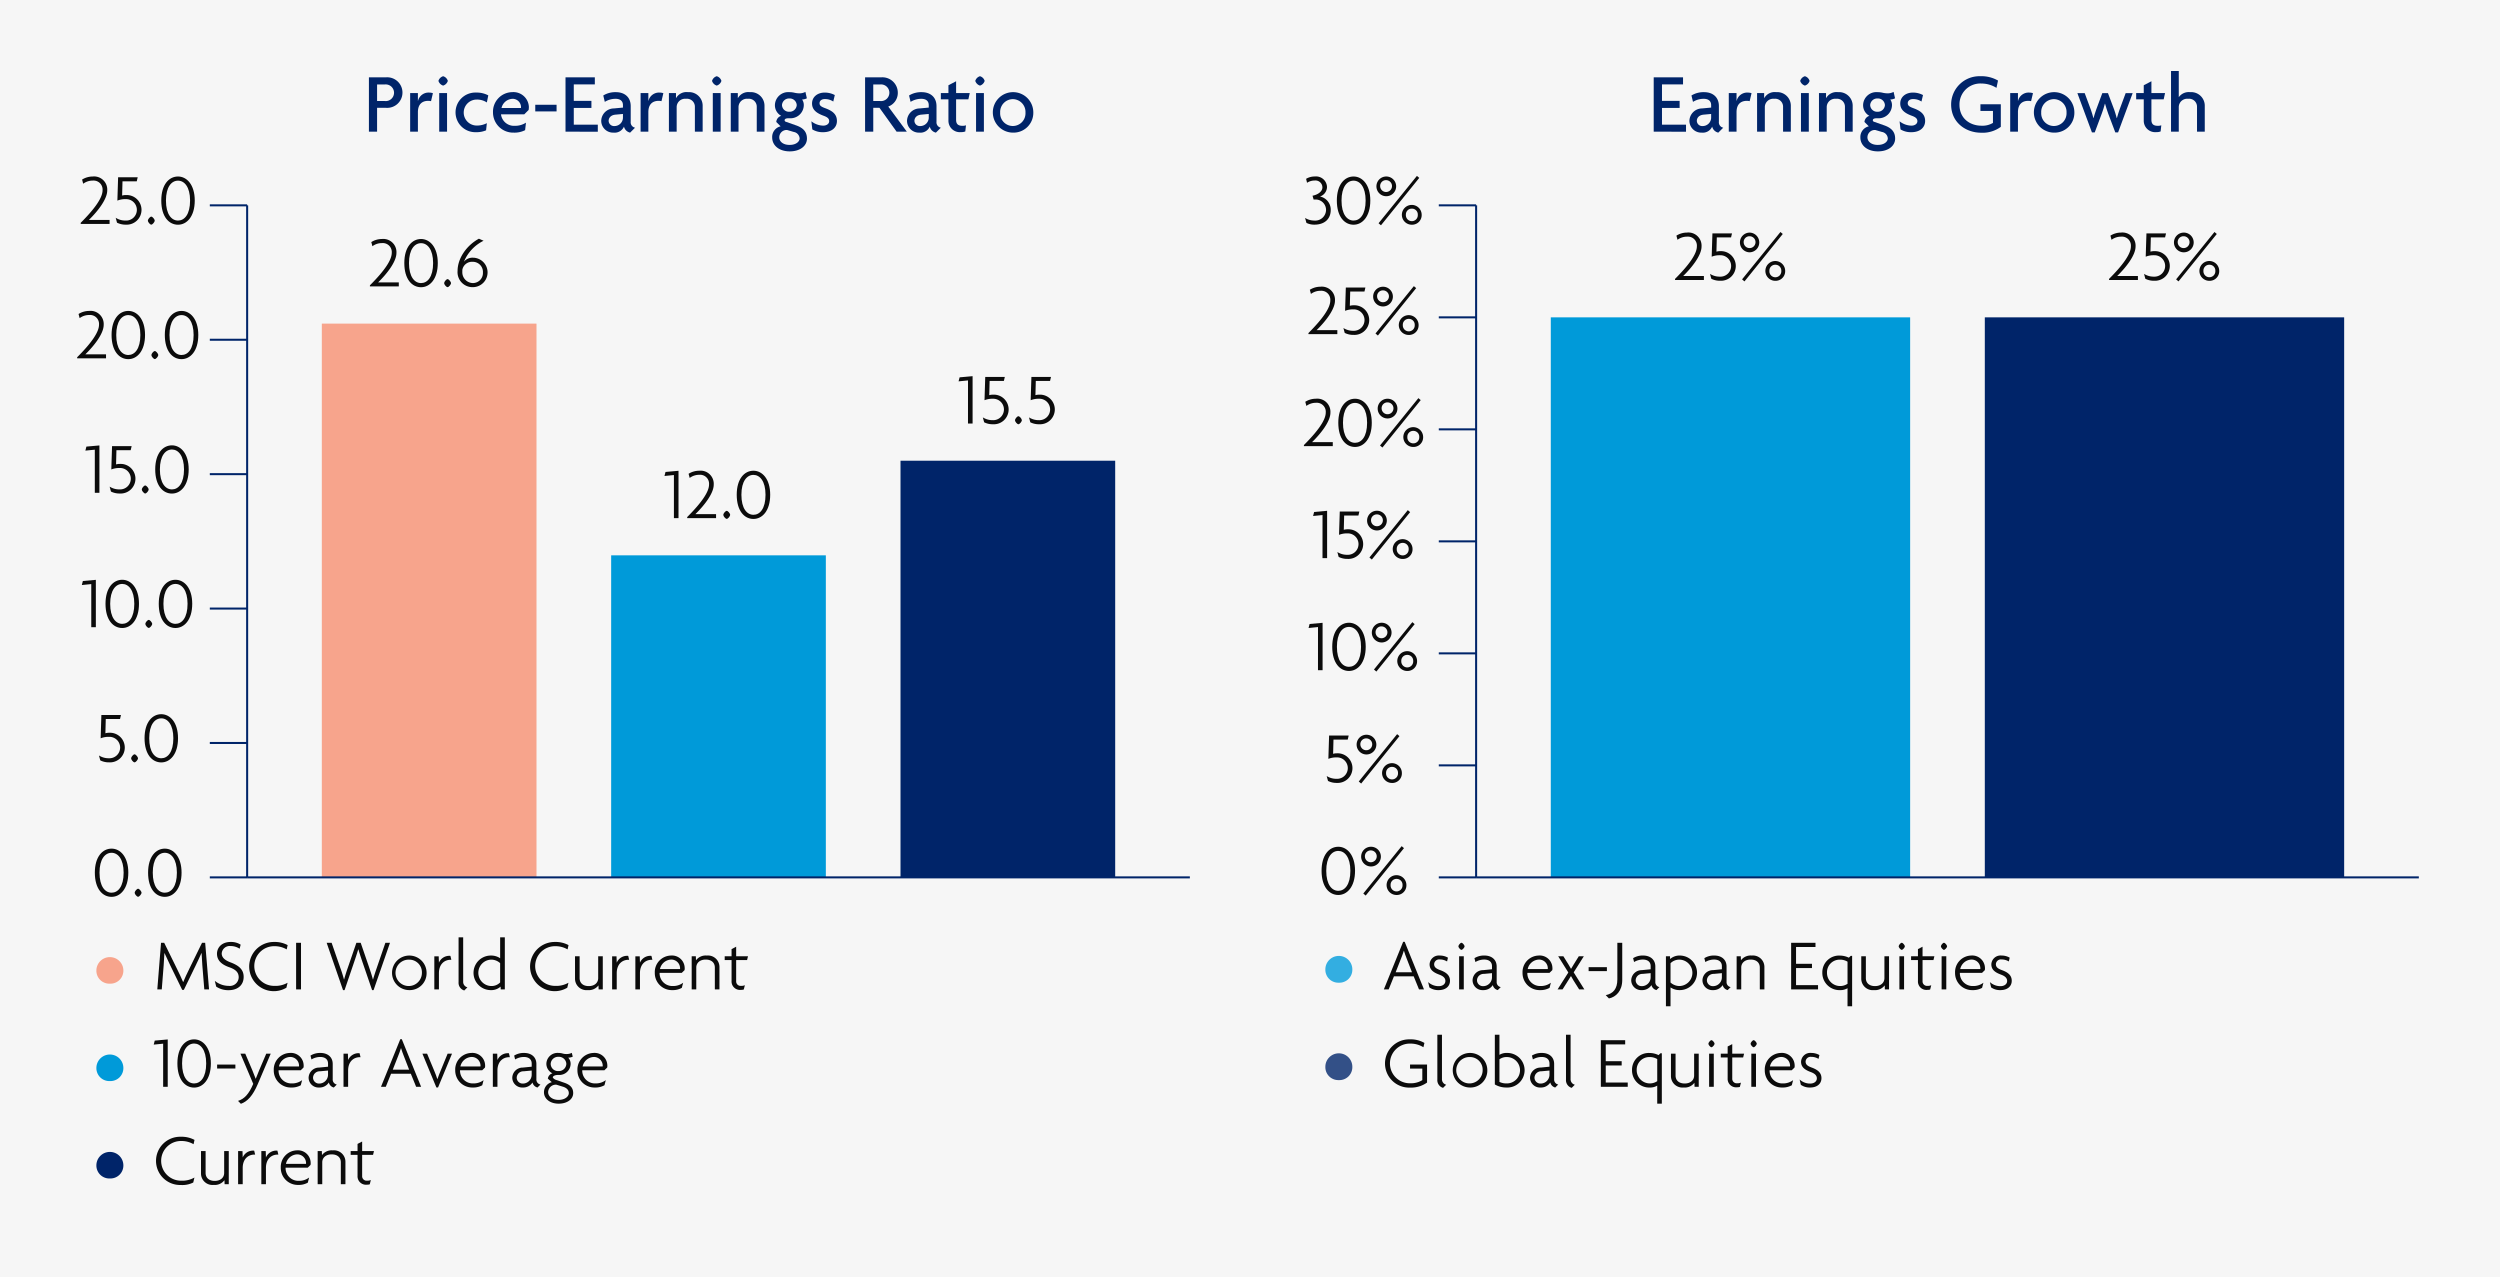 <svg xmlns="http://www.w3.org/2000/svg" viewBox="0 0 616 314.662"><g id="fdf36bc1-3230-4ef7-8bc0-d951f1c6ea11" data-name="Layer 2"><g id="a58c69bf-ff1b-4a0f-9717-e00661866f99" data-name="Design"><rect width="616" height="314.662" fill="#f6f6f6"/><path d="M407.472,32.449V19.054H414.7V20.8h-5.186v4.053h4.346v1.742h-4.346v4.116h5.92v1.742Z" fill="#002469"/><path d="M423.388,32.68a1.99,1.99,0,0,1-1.511-1.491,2.486,2.486,0,0,1-2.541,1.491,2.922,2.922,0,0,1-3.065-2.918,3.147,3.147,0,0,1,3.128-3.045l2.226-.21V25.9c0-.86-.5-1.553-1.848-1.553a4.928,4.928,0,0,0-2.624.756l-.378-1.575a5.631,5.631,0,0,1,3.107-.819c2.121,0,3.653,1.2,3.653,3.443v3.843a1.342,1.342,0,0,0,1.071,1.469Zm-1.763-4.6-1.827.168c-1.218.105-1.7.84-1.7,1.533a1.318,1.318,0,0,0,1.407,1.28,2.093,2.093,0,0,0,2.121-2.141Z" fill="#002469"/><path d="M431.116,24.933a2.957,2.957,0,0,0-.692-.084c-1.239,0-2.541.587-2.541,2.792v4.808h-1.911V22.938h1.911V24.87h.021a2.667,2.667,0,0,1,2.751-2.058,3.154,3.154,0,0,1,.923.147Z" fill="#002469"/><path d="M439.348,32.449v-6.11a1.954,1.954,0,0,0-2.205-1.994,2.064,2.064,0,0,0-2.288,1.994v6.11h-1.911V22.938h1.743v1.239h.021a2.939,2.939,0,0,1,2.939-1.47,3.352,3.352,0,0,1,3.612,3.443v6.3Z" fill="#002469"/><path d="M444.725,21.09a1.765,1.765,0,0,1-1.155-1.154,1.722,1.722,0,0,1,1.155-1.155,1.682,1.682,0,0,1,1.155,1.155A1.722,1.722,0,0,1,444.725,21.09Zm-.966,11.359V22.938h1.932v9.511Z" fill="#002469"/><path d="M454.594,32.449v-6.11a1.954,1.954,0,0,0-2.2-1.994,2.064,2.064,0,0,0-2.289,1.994v6.11h-1.91V22.938h1.742v1.239h.021a2.939,2.939,0,0,1,2.94-1.47A3.352,3.352,0,0,1,456.5,26.15v6.3Z" fill="#002469"/><path d="M462.721,37.3c-2.6,0-4.325-1.448-4.325-3.422a2.69,2.69,0,0,1,2.078-2.751l-1.07-1.07a1.68,1.68,0,0,1,1.217-1.512,2.959,2.959,0,0,1-1.553-2.625,3.271,3.271,0,0,1,3.569-3.212,5.187,5.187,0,0,1,1.26.147,5.706,5.706,0,0,0,1.3.147,3.219,3.219,0,0,0,1.386-.357l.357,1.575a2.631,2.631,0,0,1-1.176.294,2.378,2.378,0,0,1,.42,1.406,3.277,3.277,0,0,1-3.548,3.213c-.756,0-1.176.1-1.176.525a.4.4,0,0,0,.273.336l2.562.9c1.658.588,2.666,1.512,2.666,3.255C466.962,35.956,465.261,37.3,462.721,37.3Zm.987-4.787-1.638-.483a1.817,1.817,0,0,0-1.932,1.827c0,.924.84,1.848,2.541,1.848,1.659,0,2.477-.861,2.477-1.6A1.727,1.727,0,0,0,463.708,32.512Zm-1.071-8.251A1.743,1.743,0,0,0,460.81,25.9a1.716,1.716,0,0,0,1.827,1.638,1.75,1.75,0,0,0,1.806-1.638A1.723,1.723,0,0,0,462.637,24.261Z" fill="#002469"/><path d="M470.932,32.575a4.874,4.874,0,0,1-2.645-.693l-.231-1.994a4.825,4.825,0,0,0,2.918,1.07c.882,0,1.47-.482,1.47-1.091,0-.651-.462-1.008-1.323-1.323-1.847-.672-2.9-1.533-2.9-3.045,0-1.574,1.281-2.687,3.149-2.687a5.281,5.281,0,0,1,2.457.609l-.378,1.6a3.615,3.615,0,0,0-2.1-.609c-.777,0-1.28.42-1.28,1.028,0,.588.419.861,1.343,1.2,1.869.672,2.94,1.533,2.94,3.171C474.355,31.315,473.2,32.575,470.932,32.575Z" fill="#002469"/><path d="M488.109,32.7c-3.611,0-7.349-2.414-7.349-6.95a6.982,6.982,0,0,1,7.223-6.97,8.133,8.133,0,0,1,4.325,1.071l-.378,1.8a7.027,7.027,0,0,0-3.716-1.071,5.137,5.137,0,0,0-5.4,5.228c0,3.465,2.688,5.165,5.417,5.165a4.989,4.989,0,0,0,2.835-.692V27.326h-3.087V25.688H493v5.564A7.5,7.5,0,0,1,488.109,32.7Z" fill="#002469"/><path d="M500.457,24.933a2.966,2.966,0,0,0-.693-.084c-1.238,0-2.54.587-2.54,2.792v4.808h-1.911V22.938h1.911V24.87h.021A2.667,2.667,0,0,1,500,22.812a3.155,3.155,0,0,1,.924.147Z" fill="#002469"/><path d="M506.085,32.68a4.987,4.987,0,1,1,5.039-4.976A4.877,4.877,0,0,1,506.085,32.68Zm0-8.251a3.156,3.156,0,0,0-3.128,3.317,3.123,3.123,0,1,0,6.236,0A3.153,3.153,0,0,0,506.085,24.429Z" fill="#002469"/><path d="M521.9,32.617h-.692L519.462,28c-.273-.714-.525-1.6-.777-2.436h-.042c-.231.84-.5,1.743-.756,2.394l-1.742,4.661h-.693l-3.591-9.679h1.806l1.512,4.073c.231.63.462,1.428.63,2.079h.042c.168-.63.42-1.449.65-2.079l1.512-4.073H519.4l1.533,4.073c.252.651.42,1.365.63,2.079h.042c.209-.714.419-1.47.65-2.079l1.512-4.073h1.722Z" fill="#002469"/><path d="M533.133,24.471h-3.024v5.06c0,1.092.567,1.469,1.575,1.469a2.57,2.57,0,0,0,.861-.126l-.168,1.512a2.625,2.625,0,0,1-1.05.168,2.808,2.808,0,0,1-3.107-2.834V24.471h-1.869V22.938h1.869V21.006l1.889-.986v2.918h3.36Z" fill="#002469"/><path d="M541.344,32.449v-6.11a1.954,1.954,0,0,0-2.205-1.994,2.064,2.064,0,0,0-2.289,1.994v6.11h-1.91V17.5h1.91v6.425h.021a3,3,0,0,1,2.772-1.218,3.352,3.352,0,0,1,3.611,3.443v6.3Z" fill="#002469"/><rect x="382.114" y="78.195" width="88.544" height="137.991" fill="#009ad9"/><rect x="489.057" y="78.195" width="88.544" height="137.991" fill="#002469"/><path d="M412.725,68.725c3.511-3.511,5.383-6.193,5.383-8.012a2.213,2.213,0,0,0-2.43-2.4,3.846,3.846,0,0,0-2.341.775l-.27-1.027a4.968,4.968,0,0,1,2.611-.756,3.246,3.246,0,0,1,3.583,3.439c0,2.179-2.4,5.186-4.52,7.256h5.1V69h-7.112Z" fill="#0b0b0b"/><path d="M423.832,69.176a4.619,4.619,0,0,1-2.161-.486l-.324-1.207a4.45,4.45,0,0,0,2.431.684,2.64,2.64,0,1,0,.035-5.275,5.176,5.176,0,0,0-2.052.36l.18-5.744h4.825l-.234.99h-3.511l-.09,3.511a3.265,3.265,0,0,1,.973-.126,3.651,3.651,0,1,1-.072,7.293Z" fill="#0b0b0b"/><path d="M431.1,62.171a2.431,2.431,0,0,1,0-4.861,2.431,2.431,0,0,1,0,4.861Zm-1.855,6.663L438.7,57.166l.576.486-9.435,11.686ZM431.1,58.21a1.428,1.428,0,0,0-1.459,1.531A1.46,1.46,0,1,0,431.1,58.21Zm6.337,10.984a2.44,2.44,0,1,1,2.431-2.449A2.366,2.366,0,0,1,437.441,69.194Zm0-3.961a1.433,1.433,0,0,0-1.458,1.512,1.471,1.471,0,1,0,2.935,0A1.438,1.438,0,0,0,437.441,65.233Z" fill="#0b0b0b"/><path d="M519.667,68.725c3.511-3.511,5.384-6.193,5.384-8.012a2.214,2.214,0,0,0-2.431-2.4,3.846,3.846,0,0,0-2.34.775l-.27-1.027a4.967,4.967,0,0,1,2.61-.756,3.245,3.245,0,0,1,3.583,3.439c0,2.179-2.394,5.186-4.519,7.256h5.1V69h-7.113Z" fill="#0b0b0b"/><path d="M530.774,69.176a4.617,4.617,0,0,1-2.16-.486l-.324-1.207a4.449,4.449,0,0,0,2.43.684,2.64,2.64,0,1,0,.036-5.275,5.176,5.176,0,0,0-2.052.36l.18-5.744h4.825l-.234.99h-3.511l-.09,3.511a3.257,3.257,0,0,1,.972-.126,3.651,3.651,0,1,1-.072,7.293Z" fill="#0b0b0b"/><path d="M538.046,62.171a2.431,2.431,0,0,1,0-4.861,2.431,2.431,0,1,1,0,4.861Zm-1.855,6.663,9.453-11.668.576.486-9.434,11.686Zm1.855-10.624a1.428,1.428,0,0,0-1.458,1.531,1.46,1.46,0,1,0,1.458-1.531Zm6.338,10.984a2.44,2.44,0,1,1,2.431-2.449A2.367,2.367,0,0,1,544.384,69.194Zm0-3.961a1.433,1.433,0,0,0-1.458,1.512,1.47,1.47,0,1,0,2.934,0A1.437,1.437,0,0,0,544.384,65.233Z" fill="#0b0b0b"/><line x1="363.715" y1="216.186" x2="363.715" y2="50.597" fill="none" stroke="#002469" stroke-miterlimit="10" stroke-width="0.5"/><line x1="363.715" y1="188.587" x2="354.516" y2="188.587" fill="none" stroke="#002469" stroke-miterlimit="10" stroke-width="0.5"/><line x1="363.715" y1="160.989" x2="354.516" y2="160.989" fill="none" stroke="#002469" stroke-miterlimit="10" stroke-width="0.5"/><line x1="363.715" y1="133.391" x2="354.516" y2="133.391" fill="none" stroke="#002469" stroke-miterlimit="10" stroke-width="0.5"/><line x1="363.715" y1="105.793" x2="354.516" y2="105.793" fill="none" stroke="#002469" stroke-miterlimit="10" stroke-width="0.5"/><line x1="363.715" y1="78.195" x2="354.516" y2="78.195" fill="none" stroke="#002469" stroke-miterlimit="10" stroke-width="0.5"/><line x1="363.715" y1="50.597" x2="354.516" y2="50.597" fill="none" stroke="#002469" stroke-miterlimit="10" stroke-width="0.5"/><line x1="60.896" y1="216.186" x2="60.896" y2="50.597" fill="none" stroke="#002469" stroke-miterlimit="10" stroke-width="0.5"/><line x1="60.896" y1="183.068" x2="51.697" y2="183.068" fill="none" stroke="#002469" stroke-miterlimit="10" stroke-width="0.5"/><line x1="60.896" y1="149.95" x2="51.697" y2="149.95" fill="none" stroke="#002469" stroke-miterlimit="10" stroke-width="0.5"/><line x1="60.896" y1="116.832" x2="51.697" y2="116.832" fill="none" stroke="#002469" stroke-miterlimit="10" stroke-width="0.5"/><line x1="60.896" y1="83.714" x2="51.697" y2="83.714" fill="none" stroke="#002469" stroke-miterlimit="10" stroke-width="0.5"/><line x1="60.896" y1="50.597" x2="51.697" y2="50.597" fill="none" stroke="#002469" stroke-miterlimit="10" stroke-width="0.5"/><path d="M329.76,220.524c-2.215,0-4.124-1.945-4.124-5.96,0-3.944,1.909-5.924,4.124-5.924,2.124,0,4.123,1.98,4.123,5.924C333.883,218.543,331.9,220.524,329.76,220.524Zm0-10.858c-1.585,0-2.971,1.513-2.971,4.9,0,3.421,1.386,4.933,2.971,4.933s2.97-1.494,2.97-4.933C332.73,211.179,331.308,209.666,329.76,209.666Z" fill="#0b0b0b"/><path d="M337.769,213.5a2.431,2.431,0,0,1,0-4.861,2.431,2.431,0,1,1,0,4.861Zm-1.855,6.662,9.453-11.667.576.486-9.434,11.686Zm1.855-10.623a1.428,1.428,0,0,0-1.458,1.531,1.46,1.46,0,1,0,1.458-1.531Zm6.338,10.984a2.44,2.44,0,1,1,2.431-2.449A2.367,2.367,0,0,1,344.107,220.524Zm0-3.962a1.434,1.434,0,0,0-1.459,1.513,1.471,1.471,0,1,0,2.935,0A1.438,1.438,0,0,0,344.107,216.562Z" fill="#0b0b0b"/><path d="M329.381,192.908a4.612,4.612,0,0,1-2.161-.487l-.324-1.206a4.455,4.455,0,0,0,2.431.684,2.64,2.64,0,1,0,.036-5.275,5.176,5.176,0,0,0-2.052.36l.179-5.744h4.826l-.234.99h-3.511l-.09,3.511a3.257,3.257,0,0,1,.972-.126,3.651,3.651,0,1,1-.072,7.293Z" fill="#0b0b0b"/><path d="M336.653,185.9a2.431,2.431,0,0,1,0-4.861,2.431,2.431,0,1,1,0,4.861Zm-1.855,6.663,9.453-11.668.576.486-9.434,11.686Zm1.855-10.624a1.428,1.428,0,0,0-1.458,1.531,1.46,1.46,0,1,0,1.458-1.531Zm6.338,10.984a2.44,2.44,0,1,1,2.431-2.449A2.367,2.367,0,0,1,342.991,192.926Zm0-3.962a1.434,1.434,0,0,0-1.459,1.513,1.471,1.471,0,1,0,2.935,0A1.438,1.438,0,0,0,342.991,188.964Z" fill="#0b0b0b"/><path d="M324.755,154.506l-2.323.234.252-.99,3.2-.288v11.667h-1.134Z" fill="#0b0b0b"/><path d="M332.387,165.327c-2.214,0-4.123-1.944-4.123-5.96,0-3.943,1.909-5.923,4.123-5.923,2.125,0,4.124,1.98,4.124,5.923C336.511,163.347,334.53,165.327,332.387,165.327Zm0-10.857c-1.584,0-2.97,1.512-2.97,4.9,0,3.421,1.386,4.934,2.97,4.934s2.971-1.495,2.971-4.934C335.358,155.982,333.936,154.47,332.387,154.47Z" fill="#0b0b0b"/><path d="M340.4,158.305a2.431,2.431,0,0,1,0-4.861,2.431,2.431,0,1,1,0,4.861Zm-1.855,6.662L348,153.3l.576.486-9.435,11.685Zm1.855-10.623a1.429,1.429,0,0,0-1.459,1.53,1.46,1.46,0,1,0,1.459-1.53Zm6.338,10.983a2.44,2.44,0,1,1,2.431-2.448A2.366,2.366,0,0,1,346.735,165.327Zm0-3.961a1.433,1.433,0,0,0-1.459,1.513,1.471,1.471,0,1,0,2.935,0A1.437,1.437,0,0,0,346.735,161.366Z" fill="#0b0b0b"/><path d="M325.871,126.908l-2.323.234.252-.991,3.2-.288v11.668h-1.134Z" fill="#0b0b0b"/><path d="M332.009,137.711a4.625,4.625,0,0,1-2.161-.486l-.324-1.207a4.456,4.456,0,0,0,2.431.685,2.641,2.641,0,1,0,.036-5.276,5.185,5.185,0,0,0-2.053.36l.18-5.744h4.826l-.234.991H331.2l-.09,3.511a3.257,3.257,0,0,1,.972-.126,3.651,3.651,0,1,1-.072,7.292Z" fill="#0b0b0b"/><path d="M339.281,130.707a2.431,2.431,0,0,1,0-4.862,2.431,2.431,0,0,1,0,4.862Zm-1.855,6.662,9.453-11.668.576.486-9.434,11.686Zm1.855-10.623a1.428,1.428,0,0,0-1.458,1.53,1.46,1.46,0,1,0,1.458-1.53Zm6.338,10.983a2.44,2.44,0,1,1,2.431-2.449A2.366,2.366,0,0,1,345.619,137.729Zm0-3.961a1.433,1.433,0,0,0-1.459,1.512,1.471,1.471,0,1,0,2.935,0A1.437,1.437,0,0,0,345.619,133.768Z" fill="#0b0b0b"/><path d="M321.281,109.663c3.511-3.511,5.383-6.194,5.383-8.013a2.214,2.214,0,0,0-2.431-2.4,3.846,3.846,0,0,0-2.34.775L321.623,99a4.958,4.958,0,0,1,2.61-.757,3.246,3.246,0,0,1,3.583,3.439c0,2.179-2.394,5.186-4.519,7.256h5.1v.991h-7.112Z" fill="#0b0b0b"/><path d="M333.882,110.131c-2.215,0-4.124-1.945-4.124-5.96,0-3.943,1.909-5.924,4.124-5.924,2.124,0,4.123,1.981,4.123,5.924C338.005,108.15,336.024,110.131,333.882,110.131Zm0-10.857c-1.585,0-2.971,1.512-2.971,4.9,0,3.421,1.386,4.933,2.971,4.933s2.971-1.494,2.971-4.933C336.853,100.786,335.43,99.274,333.882,99.274Z" fill="#0b0b0b"/><path d="M341.891,103.109a2.431,2.431,0,0,1,0-4.862,2.431,2.431,0,0,1,0,4.862Zm-1.855,6.662L349.489,98.1l.576.486-9.434,11.686Zm1.855-10.623a1.428,1.428,0,0,0-1.458,1.53,1.46,1.46,0,1,0,1.458-1.53Zm6.338,10.983a2.44,2.44,0,1,1,2.431-2.449A2.367,2.367,0,0,1,348.229,110.131Zm0-3.961a1.433,1.433,0,0,0-1.458,1.512,1.47,1.47,0,1,0,2.934,0A1.437,1.437,0,0,0,348.229,106.17Z" fill="#0b0b0b"/><path d="M322.4,82.065c3.511-3.512,5.384-6.194,5.384-8.013a2.214,2.214,0,0,0-2.431-2.4,3.839,3.839,0,0,0-2.34.775l-.27-1.027a4.967,4.967,0,0,1,2.61-.756,3.245,3.245,0,0,1,3.583,3.439c0,2.179-2.394,5.186-4.519,7.256h5.1v.991H322.4Z" fill="#0b0b0b"/><path d="M333.5,82.515a4.6,4.6,0,0,1-2.16-.487l-.324-1.206a4.449,4.449,0,0,0,2.43.684,2.64,2.64,0,1,0,.036-5.275,5.176,5.176,0,0,0-2.052.36l.18-5.744h4.825l-.234.99h-3.511l-.09,3.511a3.263,3.263,0,0,1,.972-.125,3.651,3.651,0,1,1-.072,7.292Z" fill="#0b0b0b"/><path d="M340.775,75.511a2.431,2.431,0,0,1,0-4.862,2.431,2.431,0,1,1,0,4.862Zm-1.855,6.661,9.453-11.667.576.486-9.434,11.686Zm1.855-10.623a1.429,1.429,0,0,0-1.458,1.531,1.46,1.46,0,1,0,1.458-1.531Zm6.338,10.984a2.44,2.44,0,1,1,2.431-2.449A2.367,2.367,0,0,1,347.113,82.533Zm0-3.962a1.434,1.434,0,0,0-1.458,1.513,1.47,1.47,0,1,0,2.934,0A1.438,1.438,0,0,0,347.113,78.571Z" fill="#0b0b0b"/><path d="M323.855,55.353a4.31,4.31,0,0,1-1.945-.432l-.342-1.224a4.32,4.32,0,0,0,2.233.648,2.671,2.671,0,0,0,2.935-2.737A2.568,2.568,0,0,0,324.2,49.16a5.058,5.058,0,0,0-.522.018l-.27-.955c1.422-.27,2.43-1.1,2.43-2.034a1.707,1.707,0,0,0-1.89-1.711,3.457,3.457,0,0,0-1.891.558l-.234-.972a4.063,4.063,0,0,1,2.161-.576,2.7,2.7,0,0,1,2.989,2.593,2.521,2.521,0,0,1-1.729,2.34,3.3,3.3,0,0,1,2.647,3.331C327.888,53.877,326.466,55.353,323.855,55.353Z" fill="#0b0b0b"/><path d="M333.521,55.371c-2.214,0-4.123-1.944-4.123-5.959,0-3.944,1.909-5.924,4.123-5.924,2.125,0,4.124,1.98,4.124,5.924C337.645,53.391,335.664,55.371,333.521,55.371Zm0-10.857c-1.584,0-2.97,1.513-2.97,4.9,0,3.421,1.386,4.933,2.97,4.933s2.971-1.494,2.971-4.933C336.492,46.027,335.07,44.514,333.521,44.514Z" fill="#0b0b0b"/><path d="M341.531,48.349a2.431,2.431,0,0,1,0-4.861,2.431,2.431,0,1,1,0,4.861Zm-1.855,6.662,9.453-11.667.576.486-9.434,11.685Zm1.855-10.623a1.428,1.428,0,0,0-1.458,1.531,1.46,1.46,0,1,0,1.458-1.531Zm6.338,10.983a2.44,2.44,0,1,1,2.431-2.448A2.366,2.366,0,0,1,347.869,55.371Zm0-3.961a1.434,1.434,0,0,0-1.459,1.513,1.471,1.471,0,1,0,2.935,0A1.437,1.437,0,0,0,347.869,51.41Z" fill="#0b0b0b"/><path d="M95.139,26.57H92.913v5.879H90.9V19.054h4.241a3.767,3.767,0,1,1,0,7.516Zm-.357-5.753H92.913v4.074h1.869a2.053,2.053,0,1,0,0-4.074Z" fill="#002469"/><path d="M106.206,24.933a2.966,2.966,0,0,0-.693-.084c-1.239,0-2.541.587-2.541,2.792v4.808h-1.91V22.938h1.91V24.87h.021a2.667,2.667,0,0,1,2.751-2.058,3.143,3.143,0,0,1,.923.147Z" fill="#002469"/><path d="M109.188,21.09a1.765,1.765,0,0,1-1.155-1.154,1.722,1.722,0,0,1,1.155-1.155,1.682,1.682,0,0,1,1.155,1.155A1.722,1.722,0,0,1,109.188,21.09Zm-.966,11.359V22.938h1.932v9.511Z" fill="#002469"/><path d="M119.959,25.248a4.352,4.352,0,0,0-2.519-.714,3.2,3.2,0,1,0,.042,6.4,5.237,5.237,0,0,0,2.477-.587l-.188,1.763a5.966,5.966,0,0,1-2.457.462,4.885,4.885,0,1,1,0-9.763,6.041,6.041,0,0,1,3,.693Z" fill="#002469"/><path d="M130.249,27.1l-1.071,1.071h-5.732A3.213,3.213,0,0,0,126.827,31a4.884,4.884,0,0,0,2.771-.776l-.21,1.847a5.769,5.769,0,0,1-2.813.609,4.972,4.972,0,0,1-5.1-4.976,4.816,4.816,0,0,1,4.724-5,3.814,3.814,0,0,1,4.115,3.611A4.148,4.148,0,0,1,130.249,27.1Zm-3.947-2.75a2.892,2.892,0,0,0-2.73,2.267h4.787a1.022,1.022,0,0,0,.021-.252A2.082,2.082,0,0,0,126.3,24.345Z" fill="#002469"/><path d="M131.889,27.452V25.814h5.249v1.638Z" fill="#002469"/><path d="M139.343,32.449V19.054h7.223V20.8H141.38v4.053h4.346v1.742H141.38v4.116H147.3v1.742Z" fill="#002469"/><path d="M155.26,32.68a1.99,1.99,0,0,1-1.512-1.491,2.485,2.485,0,0,1-2.54,1.491,2.922,2.922,0,0,1-3.066-2.918,3.148,3.148,0,0,1,3.129-3.045l2.225-.21V25.9c0-.86-.5-1.553-1.848-1.553a4.933,4.933,0,0,0-2.624.756l-.378-1.575a5.636,5.636,0,0,1,3.107-.819c2.121,0,3.654,1.2,3.654,3.443v3.843a1.342,1.342,0,0,0,1.071,1.469Zm-1.764-4.6-1.827.168c-1.217.105-1.7.84-1.7,1.533a1.318,1.318,0,0,0,1.406,1.28,2.093,2.093,0,0,0,2.121-2.141Z" fill="#002469"/><path d="M162.988,24.933a2.966,2.966,0,0,0-.693-.084c-1.239,0-2.541.587-2.541,2.792v4.808h-1.91V22.938h1.91V24.87h.021a2.667,2.667,0,0,1,2.751-2.058,3.155,3.155,0,0,1,.924.147Z" fill="#002469"/><path d="M171.219,32.449v-6.11a1.954,1.954,0,0,0-2.2-1.994,2.064,2.064,0,0,0-2.289,1.994v6.11h-1.911V22.938h1.743v1.239h.021a2.939,2.939,0,0,1,2.94-1.47,3.352,3.352,0,0,1,3.611,3.443v6.3Z" fill="#002469"/><path d="M176.6,21.09a1.765,1.765,0,0,1-1.155-1.154,1.722,1.722,0,0,1,1.155-1.155,1.682,1.682,0,0,1,1.155,1.155A1.722,1.722,0,0,1,176.6,21.09Zm-.966,11.359V22.938h1.932v9.511Z" fill="#002469"/><path d="M186.465,32.449v-6.11a1.954,1.954,0,0,0-2.205-1.994,2.064,2.064,0,0,0-2.288,1.994v6.11h-1.911V22.938H181.8v1.239h.021a2.938,2.938,0,0,1,2.939-1.47,3.351,3.351,0,0,1,3.611,3.443v6.3Z" fill="#002469"/><path d="M194.592,37.3c-2.6,0-4.325-1.448-4.325-3.422a2.69,2.69,0,0,1,2.079-2.751l-1.071-1.07a1.681,1.681,0,0,1,1.218-1.512,2.959,2.959,0,0,1-1.554-2.625,3.271,3.271,0,0,1,3.569-3.212,5.187,5.187,0,0,1,1.26.147,5.709,5.709,0,0,0,1.3.147,3.219,3.219,0,0,0,1.386-.357l.356,1.575a2.623,2.623,0,0,1-1.175.294,2.378,2.378,0,0,1,.42,1.406,3.278,3.278,0,0,1-3.549,3.213c-.756,0-1.175.1-1.175.525a.4.4,0,0,0,.272.336l2.562.9c1.659.588,2.666,1.512,2.666,3.255C198.833,35.956,197.133,37.3,194.592,37.3Zm.987-4.787-1.638-.483a1.816,1.816,0,0,0-1.931,1.827c0,.924.84,1.848,2.54,1.848,1.659,0,2.478-.861,2.478-1.6A1.728,1.728,0,0,0,195.579,32.512Zm-1.071-8.251a1.742,1.742,0,0,0-1.826,1.637,1.715,1.715,0,0,0,1.826,1.638,1.75,1.75,0,0,0,1.806-1.638A1.723,1.723,0,0,0,194.508,24.261Z" fill="#002469"/><path d="M202.8,32.575a4.876,4.876,0,0,1-2.646-.693l-.231-1.994a4.825,4.825,0,0,0,2.919,1.07c.882,0,1.469-.482,1.469-1.091,0-.651-.461-1.008-1.322-1.323-1.848-.672-2.9-1.533-2.9-3.045,0-1.574,1.281-2.687,3.15-2.687a5.28,5.28,0,0,1,2.456.609l-.378,1.6a3.614,3.614,0,0,0-2.1-.609c-.777,0-1.281.42-1.281,1.028,0,.588.42.861,1.344,1.2,1.868.672,2.939,1.533,2.939,3.171C206.226,31.315,205.071,32.575,202.8,32.575Z" fill="#002469"/><path d="M220.925,32.449l-4.22-5.879h-1.533v5.879h-2.015V19.054h4.031a3.8,3.8,0,0,1,4.031,3.758,3.573,3.573,0,0,1-2.351,3.443l4.577,6.194Zm-4.094-11.632h-1.659v4.074h1.659a2.053,2.053,0,1,0,0-4.074Z" fill="#002469"/><path d="M230.606,32.68a1.99,1.99,0,0,1-1.512-1.491,2.484,2.484,0,0,1-2.54,1.491,2.921,2.921,0,0,1-3.065-2.918,3.147,3.147,0,0,1,3.128-3.045l2.226-.21V25.9c0-.86-.5-1.553-1.848-1.553a4.934,4.934,0,0,0-2.625.756l-.378-1.575a5.637,5.637,0,0,1,3.108-.819c2.12,0,3.653,1.2,3.653,3.443v3.843a1.342,1.342,0,0,0,1.071,1.469Zm-1.763-4.6-1.827.168c-1.218.105-1.7.84-1.7,1.533a1.318,1.318,0,0,0,1.407,1.28,2.093,2.093,0,0,0,2.121-2.141Z" fill="#002469"/><path d="M238.607,24.471h-3.023v5.06c0,1.092.567,1.469,1.574,1.469a2.57,2.57,0,0,0,.861-.126l-.168,1.512a2.623,2.623,0,0,1-1.049.168,2.809,2.809,0,0,1-3.108-2.834V24.471h-1.869V22.938h1.869V21.006l1.89-.986v2.918h3.359Z" fill="#002469"/><path d="M241.464,21.09a1.765,1.765,0,0,1-1.155-1.154,1.722,1.722,0,0,1,1.155-1.155,1.682,1.682,0,0,1,1.155,1.155A1.722,1.722,0,0,1,241.464,21.09ZM240.5,32.449V22.938h1.932v9.511Z" fill="#002469"/><path d="M249.569,32.68a4.987,4.987,0,1,1,5.039-4.976A4.877,4.877,0,0,1,249.569,32.68Zm0-8.251a3.156,3.156,0,0,0-3.128,3.317,3.123,3.123,0,1,0,6.236,0A3.153,3.153,0,0,0,249.569,24.429Z" fill="#002469"/><rect x="79.295" y="79.74" width="52.897" height="136.445" fill="#f7a48c"/><path d="M91.146,70.306c3.511-3.511,5.383-6.194,5.383-8.012A2.213,2.213,0,0,0,94.1,59.9a3.846,3.846,0,0,0-2.341.774l-.27-1.026A4.968,4.968,0,0,1,94.1,58.89a3.246,3.246,0,0,1,3.583,3.44c0,2.178-2.395,5.185-4.52,7.256h5.1v.99H91.146Z" fill="#0b0b0b"/><path d="M103.747,70.774c-2.215,0-4.123-1.945-4.123-5.96,0-3.943,1.908-5.924,4.123-5.924,2.125,0,4.123,1.981,4.123,5.924C107.87,68.794,105.89,70.774,103.747,70.774Zm0-10.857c-1.585,0-2.971,1.512-2.971,4.9,0,3.421,1.386,4.934,2.971,4.934s2.971-1.5,2.971-4.934C106.718,61.429,105.3,59.917,103.747,59.917Z" fill="#0b0b0b"/><path d="M110.28,70.756c-.306,0-.846-.648-.846-.99s.54-.991.846-.991.846.649.846.991S110.586,70.756,110.28,70.756Z" fill="#0b0b0b"/><path d="M116.491,70.756a3.69,3.69,0,0,1-3.745-4c0-3.1,2.232-6.3,5.257-7.941l1.152.505a10.054,10.054,0,0,0-4.843,5.167,2.721,2.721,0,0,1,2.215-.99,3.628,3.628,0,1,1-.036,7.256Zm-.036-6.248a2.42,2.42,0,0,0-2.521,1.909c-.018.126-.018.414-.018.558a2.661,2.661,0,0,0,2.593,2.773,2.472,2.472,0,0,0,2.484-2.593A2.5,2.5,0,0,0,116.455,64.508Z" fill="#0b0b0b"/><rect x="150.59" y="136.835" width="52.897" height="79.35" fill="#009ad9"/><rect x="221.886" y="113.52" width="52.897" height="102.665" fill="#002469"/><path d="M166.051,117.048l-2.323.235.252-.991,3.205-.288v11.668h-1.134Z" fill="#0b0b0b"/><path d="M169.326,127.4c3.511-3.511,5.383-6.193,5.383-8.012a2.213,2.213,0,0,0-2.43-2.395,3.846,3.846,0,0,0-2.341.775l-.27-1.027a4.968,4.968,0,0,1,2.611-.756,3.246,3.246,0,0,1,3.583,3.439c0,2.179-2.395,5.186-4.519,7.256h5.095v.991h-7.112Z" fill="#0b0b0b"/><path d="M179.064,127.852c-.306,0-.846-.649-.846-.991s.54-.99.846-.99.846.648.846.99S179.37,127.852,179.064,127.852Z" fill="#0b0b0b"/><path d="M185.653,127.87c-2.215,0-4.123-1.945-4.123-5.96,0-3.943,1.908-5.924,4.123-5.924,2.125,0,4.123,1.981,4.123,5.924C189.776,125.889,187.8,127.87,185.653,127.87Zm0-10.858c-1.585,0-2.971,1.513-2.971,4.9,0,3.421,1.386,4.933,2.971,4.933s2.971-1.494,2.971-4.933C188.624,118.525,187.2,117.012,185.653,117.012Z" fill="#0b0b0b"/><path d="M238.516,93.733l-2.323.234.253-.99,3.2-.288v11.667h-1.134Z" fill="#0b0b0b"/><path d="M244.654,104.536a4.617,4.617,0,0,1-2.16-.486l-.325-1.206a4.455,4.455,0,0,0,2.431.684,2.64,2.64,0,1,0,.036-5.275,5.176,5.176,0,0,0-2.052.36l.18-5.744h4.825l-.234.99h-3.511l-.09,3.511a3.257,3.257,0,0,1,.972-.126,3.651,3.651,0,1,1-.072,7.292Z" fill="#0b0b0b"/><path d="M250.936,104.536c-.307,0-.847-.648-.847-.99s.54-.99.847-.99.846.648.846.99S251.242,104.536,250.936,104.536Z" fill="#0b0b0b"/><path d="M256.03,104.536a4.625,4.625,0,0,1-2.161-.486l-.324-1.206a4.455,4.455,0,0,0,2.431.684,2.64,2.64,0,1,0,.036-5.275,5.185,5.185,0,0,0-2.053.36l.18-5.744h4.826l-.234.99H255.22l-.09,3.511a3.257,3.257,0,0,1,.972-.126,3.651,3.651,0,1,1-.072,7.292Z" fill="#0b0b0b"/><path d="M27.492,220.983c-2.214,0-4.123-1.944-4.123-5.96,0-3.943,1.909-5.923,4.123-5.923,2.125,0,4.124,1.98,4.124,5.923C31.616,219,29.635,220.983,27.492,220.983Zm0-10.857c-1.584,0-2.971,1.512-2.971,4.9,0,3.421,1.387,4.934,2.971,4.934s2.971-1.5,2.971-4.934C30.463,211.638,29.041,210.126,27.492,210.126Z" fill="#0b0b0b"/><path d="M34.025,220.965c-.306,0-.846-.648-.846-.99s.54-.99.846-.99.847.648.847.99S34.331,220.965,34.025,220.965Z" fill="#0b0b0b"/><path d="M40.614,220.983c-2.214,0-4.123-1.944-4.123-5.96,0-3.943,1.909-5.923,4.123-5.923,2.125,0,4.123,1.98,4.123,5.923C44.737,219,42.757,220.983,40.614,220.983Zm0-10.857c-1.584,0-2.971,1.512-2.971,4.9,0,3.421,1.387,4.934,2.971,4.934s2.971-1.5,2.971-4.934C43.585,211.638,42.163,210.126,40.614,210.126Z" fill="#0b0b0b"/><path d="M26.871,187.843a4.622,4.622,0,0,1-2.161-.486l-.324-1.207a4.445,4.445,0,0,0,2.431.685,2.641,2.641,0,1,0,.036-5.276,5.185,5.185,0,0,0-2.053.36l.18-5.743h4.826l-.234.99H26.061l-.09,3.511a3.257,3.257,0,0,1,.972-.126,3.651,3.651,0,1,1-.072,7.292Z" fill="#0b0b0b"/><path d="M33.152,187.843c-.306,0-.846-.648-.846-.99s.54-.991.846-.991.847.649.847.991S33.458,187.843,33.152,187.843Z" fill="#0b0b0b"/><path d="M39.741,187.861c-2.214,0-4.123-1.945-4.123-5.96,0-3.943,1.909-5.924,4.123-5.924,2.125,0,4.124,1.981,4.124,5.924C43.865,185.88,41.884,187.861,39.741,187.861Zm0-10.857c-1.584,0-2.971,1.512-2.971,4.9,0,3.421,1.387,4.934,2.971,4.934s2.971-1.5,2.971-4.934C42.712,178.516,41.29,177,39.741,177Z" fill="#0b0b0b"/><path d="M22.488,143.917l-2.323.234.252-.99,3.2-.288v11.668H22.488Z" fill="#0b0b0b"/><path d="M30.12,154.739c-2.214,0-4.123-1.945-4.123-5.96,0-3.943,1.909-5.924,4.123-5.924,2.125,0,4.124,1.981,4.124,5.924C34.244,152.758,32.263,154.739,30.12,154.739Zm0-10.858c-1.584,0-2.971,1.513-2.971,4.9,0,3.421,1.387,4.933,2.971,4.933s2.971-1.494,2.971-4.933C33.091,145.394,31.669,143.881,30.12,143.881Z" fill="#0b0b0b"/><path d="M36.653,154.721c-.306,0-.846-.649-.846-.991s.54-.99.846-.99.847.648.847.99S36.959,154.721,36.653,154.721Z" fill="#0b0b0b"/><path d="M43.242,154.739c-2.215,0-4.123-1.945-4.123-5.96,0-3.943,1.908-5.924,4.123-5.924,2.125,0,4.123,1.981,4.123,5.924C47.365,152.758,45.385,154.739,43.242,154.739Zm0-10.858c-1.584,0-2.971,1.513-2.971,4.9,0,3.421,1.387,4.933,2.971,4.933s2.971-1.494,2.971-4.933C46.213,145.394,44.791,143.881,43.242,143.881Z" fill="#0b0b0b"/><path d="M23.361,110.8l-2.323.234.252-.99,3.205-.288v11.667H23.361Z" fill="#0b0b0b"/><path d="M29.5,121.6a4.622,4.622,0,0,1-2.161-.486l-.324-1.206a4.452,4.452,0,0,0,2.431.684,2.641,2.641,0,1,0,.036-5.276,5.181,5.181,0,0,0-2.053.36l.18-5.743h4.826l-.234.99H28.689l-.09,3.511a3.257,3.257,0,0,1,.972-.126A3.651,3.651,0,1,1,29.5,121.6Z" fill="#0b0b0b"/><path d="M35.78,121.6c-.306,0-.846-.648-.846-.99s.54-.99.846-.99.846.648.846.99S36.086,121.6,35.78,121.6Z" fill="#0b0b0b"/><path d="M42.369,121.616c-2.214,0-4.123-1.944-4.123-5.96,0-3.943,1.909-5.923,4.123-5.923,2.125,0,4.123,1.98,4.123,5.923C46.492,119.636,44.512,121.616,42.369,121.616Zm0-10.857c-1.584,0-2.971,1.512-2.971,4.9,0,3.421,1.387,4.934,2.971,4.934s2.971-1.494,2.971-4.934C45.34,112.271,43.918,110.759,42.369,110.759Z" fill="#0b0b0b"/><path d="M19.013,88.026c3.511-3.511,5.384-6.194,5.384-8.013a2.213,2.213,0,0,0-2.431-2.394,3.85,3.85,0,0,0-2.341.774l-.27-1.026a4.962,4.962,0,0,1,2.611-.757,3.246,3.246,0,0,1,3.583,3.439c0,2.179-2.395,5.186-4.519,7.257h5.095v.99H19.013Z" fill="#0b0b0b"/><path d="M31.614,88.494c-2.214,0-4.123-1.945-4.123-5.96,0-3.943,1.909-5.924,4.123-5.924,2.125,0,4.124,1.981,4.124,5.924C35.738,86.513,33.757,88.494,31.614,88.494Zm0-10.857c-1.584,0-2.971,1.512-2.971,4.9,0,3.421,1.387,4.934,2.971,4.934s2.971-1.5,2.971-4.934C34.585,79.149,33.163,77.637,31.614,77.637Z" fill="#0b0b0b"/><path d="M38.147,88.476c-.306,0-.846-.648-.846-.99s.54-.991.846-.991.846.649.846.991S38.453,88.476,38.147,88.476Z" fill="#0b0b0b"/><path d="M44.736,88.494c-2.215,0-4.123-1.945-4.123-5.96,0-3.943,1.908-5.924,4.123-5.924,2.125,0,4.123,1.981,4.123,5.924C48.859,86.513,46.879,88.494,44.736,88.494Zm0-10.857c-1.584,0-2.971,1.512-2.971,4.9,0,3.421,1.387,4.934,2.971,4.934s2.971-1.5,2.971-4.934C47.707,79.149,46.285,77.637,44.736,77.637Z" fill="#0b0b0b"/><path d="M19.886,54.9c3.511-3.511,5.384-6.194,5.384-8.012A2.214,2.214,0,0,0,22.839,44.5a3.85,3.85,0,0,0-2.341.774l-.27-1.026a4.971,4.971,0,0,1,2.611-.756,3.245,3.245,0,0,1,3.583,3.439c0,2.179-2.395,5.185-4.519,7.256H27v.99H19.886Z" fill="#0b0b0b"/><path d="M30.993,55.353a4.622,4.622,0,0,1-2.161-.486l-.324-1.206a4.452,4.452,0,0,0,2.431.684,2.641,2.641,0,1,0,.036-5.276,5.18,5.18,0,0,0-2.053.361l.18-5.744h4.826l-.234.99H30.183l-.09,3.511a3.257,3.257,0,0,1,.972-.126,3.651,3.651,0,1,1-.072,7.292Z" fill="#0b0b0b"/><path d="M37.274,55.353c-.306,0-.846-.648-.846-.99s.54-.99.846-.99.846.648.846.99S37.58,55.353,37.274,55.353Z" fill="#0b0b0b"/><path d="M43.863,55.371c-2.215,0-4.123-1.944-4.123-5.959,0-3.944,1.908-5.924,4.123-5.924,2.125,0,4.123,1.98,4.123,5.924C47.986,53.391,46.006,55.371,43.863,55.371Zm0-10.857c-1.584,0-2.971,1.513-2.971,4.9,0,3.421,1.387,4.933,2.971,4.933s2.971-1.494,2.971-4.933C46.834,46.027,45.412,44.514,43.863,44.514Z" fill="#0b0b0b"/><line x1="363.715" y1="216.186" x2="354.516" y2="216.186" fill="none" stroke="#002469" stroke-miterlimit="10" stroke-width="0.5"/><line x1="596" y1="216.186" x2="363.715" y2="216.186" fill="none" stroke="#002469" stroke-miterlimit="10" stroke-width="0.5"/><line x1="60.896" y1="216.186" x2="51.697" y2="216.186" fill="none" stroke="#002469" stroke-miterlimit="10" stroke-width="0.5"/><line x1="293.181" y1="216.186" x2="60.896" y2="216.186" fill="none" stroke="#002469" stroke-miterlimit="10" stroke-width="0.5"/><path d="M329.892,242.137a3.191,3.191,0,0,1-3.324-3.274,3.324,3.324,0,0,1,6.648,0A3.19,3.19,0,0,1,329.892,242.137Z" fill="#33aee1"/><path d="M348.332,240.561h-4.861l-1.3,3.223h-1.188l4.753-11.722h.378l4.754,11.722h-1.225Zm-2.394-6.284H345.9c-.2.63-.414,1.243-.63,1.765l-1.386,3.529h4.033l-1.368-3.529C346.333,235.52,346.135,234.907,345.938,234.277Z" fill="#0b0b0b"/><path d="M354.487,243.964a3.757,3.757,0,0,1-2.287-.666l-.306-1.315a3.805,3.805,0,0,0,2.611,1.009c.918,0,1.638-.486,1.638-1.279,0-.774-.594-1.224-1.512-1.566-1.513-.558-2.377-1.242-2.377-2.539a2.269,2.269,0,0,1,2.521-2.161,3.945,3.945,0,0,1,2,.523l-.216.936a3.464,3.464,0,0,0-1.8-.5,1.232,1.232,0,0,0-1.387,1.17c0,.72.5,1.1,1.423,1.44,1.566.559,2.485,1.3,2.485,2.647C357.278,243.028,356.215,243.964,354.487,243.964Z" fill="#0b0b0b"/><path d="M360.1,234.043c-.27,0-.756-.594-.756-.864,0-.288.486-.883.756-.883s.774.595.774.883C360.876,233.449,360.373,234.043,360.1,234.043Zm-.576,1.584h1.152v8.157h-1.152Z" fill="#0b0b0b"/><path d="M367.825,242.722a2.689,2.689,0,0,1-2.376,1.242,2.449,2.449,0,0,1-2.611-2.4,2.581,2.581,0,0,1,2.611-2.52l2.178-.217v-.774c0-1.008-.7-1.62-1.926-1.62a4.22,4.22,0,0,0-2.161.612l-.234-.954a4.434,4.434,0,0,1,2.449-.649c1.746,0,3.025.973,3.025,2.719v3.727a1.242,1.242,0,0,0,1.008,1.333l-.738.738A1.655,1.655,0,0,1,367.825,242.722Zm-2.2-2.755a1.626,1.626,0,0,0-1.693,1.6,1.469,1.469,0,0,0,1.549,1.423,2.184,2.184,0,0,0,2.142-2.107v-1.1Z" fill="#0b0b0b"/><path d="M382.478,239.049l-.684.666h-5.456a3.136,3.136,0,0,0,3.241,3.241,4.047,4.047,0,0,0,2.557-.811l-.324,1.261a4.527,4.527,0,0,1-2.359.558,4.19,4.19,0,0,1-4.3-4.249,4.079,4.079,0,0,1,3.943-4.268,3.131,3.131,0,0,1,3.421,3.043A1.87,1.87,0,0,1,382.478,239.049Zm-3.331-2.611a2.936,2.936,0,0,0-2.719,2.34h4.934a.812.812,0,0,0,.018-.234A2.157,2.157,0,0,0,379.147,236.438Z" fill="#0b0b0b"/><path d="M387.733,241.623c-.234-.36-.432-.72-.63-1.1h-.037c-.2.36-.468.756-.684,1.1l-1.368,2.161H383.79l2.646-4.159-2.5-4h1.278l1.278,2.053q.324.513.594,1.026h.036c.181-.306.379-.648.613-1.026l1.278-2.053h1.242l-2.5,3.962,2.629,4.195H389.1Z" fill="#0b0b0b"/><path d="M391.439,238.31h4.5v.973h-4.5Z" fill="#0b0b0b"/><path d="M396.443,246.017l-.792-.811c1.854-.378,2.863-1.566,2.863-3.871V232.3h1.206v9.165C399.72,244.2,398.135,245.675,396.443,246.017Z" fill="#0b0b0b"/><path d="M406.921,242.722a2.691,2.691,0,0,1-2.377,1.242,2.45,2.45,0,0,1-2.611-2.4,2.581,2.581,0,0,1,2.611-2.52l2.179-.217v-.774c0-1.008-.7-1.62-1.927-1.62a4.223,4.223,0,0,0-2.161.612l-.234-.954a4.439,4.439,0,0,1,2.449-.649c1.747,0,3.025.973,3.025,2.719v3.727a1.242,1.242,0,0,0,1.008,1.333l-.738.738A1.656,1.656,0,0,1,406.921,242.722Zm-2.2-2.755a1.626,1.626,0,0,0-1.692,1.6,1.468,1.468,0,0,0,1.548,1.423,2.185,2.185,0,0,0,2.143-2.107v-1.1Z" fill="#0b0b0b"/><path d="M413.868,243.964a3.974,3.974,0,0,1-2.25-.666v4.645h-1.135V235.627h1.009l.018.685a3.5,3.5,0,0,1,2.538-.865,4.26,4.26,0,0,1-.18,8.517Zm0-7.508a3.02,3.02,0,0,0-2.25.882v4.753a3.277,3.277,0,0,0,2.25.865,3.252,3.252,0,0,0,0-6.5Z" fill="#0b0b0b"/><path d="M424.471,242.722a2.691,2.691,0,0,1-2.377,1.242,2.449,2.449,0,0,1-2.611-2.4,2.581,2.581,0,0,1,2.611-2.52l2.178-.217v-.774c0-1.008-.7-1.62-1.926-1.62a4.22,4.22,0,0,0-2.161.612l-.234-.954a4.439,4.439,0,0,1,2.449-.649c1.746,0,3.025.973,3.025,2.719v3.727a1.242,1.242,0,0,0,1.008,1.333l-.738.738A1.656,1.656,0,0,1,424.471,242.722Zm-2.2-2.755a1.626,1.626,0,0,0-1.692,1.6,1.468,1.468,0,0,0,1.548,1.423,2.184,2.184,0,0,0,2.142-2.107v-1.1Z" fill="#0b0b0b"/><path d="M433.615,238.4c0-1.152-.792-1.962-2.251-1.962-1.422,0-2.322.81-2.322,1.962v5.384h-1.135v-8.157h1.027l.035.991a2.986,2.986,0,0,1,2.665-1.171,2.827,2.827,0,0,1,3.115,2.845v5.492h-1.134Z" fill="#0b0b0b"/><path d="M441.335,232.3h6v1.045h-4.79v4.141h3.925v1.044h-3.925v4.214h5.42v1.044h-6.626Z" fill="#0b0b0b"/><path d="M455.232,243.5a3.46,3.46,0,0,1-1.836.468,4.23,4.23,0,0,1-4.375-4.3,4.118,4.118,0,0,1,4.3-4.214,5.17,5.17,0,0,1,2.233.523l.468-.45h.342v12.423h-1.135Zm-1.908-7.04a3.1,3.1,0,0,0-3.151,3.205,3.24,3.24,0,0,0,5.059,2.736V236.96A3.585,3.585,0,0,0,453.324,236.456Z" fill="#0b0b0b"/><path d="M464.394,242.794a2.983,2.983,0,0,1-2.665,1.17,2.826,2.826,0,0,1-3.114-2.845v-5.492h1.134v5.384c0,1.152.792,1.963,2.251,1.963,1.422,0,2.322-.811,2.322-1.963v-5.384h1.135v8.157H464.43Z" fill="#0b0b0b"/><path d="M468.587,234.043c-.271,0-.757-.594-.757-.864,0-.288.486-.883.757-.883s.774.595.774.883C469.361,233.449,468.857,234.043,468.587,234.043Zm-.577,1.584h1.153v8.157H468.01Z" fill="#0b0b0b"/><path d="M473.717,236.564v5.185a1.105,1.105,0,0,0,1.206,1.171,2.242,2.242,0,0,0,.936-.162l-.27,1.062a2.7,2.7,0,0,1-.756.09,2.074,2.074,0,0,1-2.25-2.2v-5.149H470.89v-.937h1.693v-1.764l1.134-.594v2.358h2.917l-.234.937Z" fill="#0b0b0b"/><path d="M478.99,234.043c-.27,0-.756-.594-.756-.864,0-.288.486-.883.756-.883s.775.595.775.883C479.765,233.449,479.26,234.043,478.99,234.043Zm-.576,1.584h1.152v8.157h-1.152Z" fill="#0b0b0b"/><path d="M489.054,239.049l-.684.666h-5.456a3.136,3.136,0,0,0,3.241,3.241,4.046,4.046,0,0,0,2.557-.811l-.324,1.261a4.525,4.525,0,0,1-2.359.558,4.19,4.19,0,0,1-4.3-4.249,4.079,4.079,0,0,1,3.943-4.268,3.131,3.131,0,0,1,3.421,3.043A1.87,1.87,0,0,1,489.054,239.049Zm-3.331-2.611a2.937,2.937,0,0,0-2.719,2.34h4.934a.812.812,0,0,0,.018-.234A2.157,2.157,0,0,0,485.723,236.438Z" fill="#0b0b0b"/><path d="M492.9,243.964a3.754,3.754,0,0,1-2.286-.666l-.306-1.315a3.8,3.8,0,0,0,2.61,1.009c.919,0,1.639-.486,1.639-1.279,0-.774-.594-1.224-1.513-1.566-1.512-.558-2.376-1.242-2.376-2.539a2.269,2.269,0,0,1,2.52-2.161,3.946,3.946,0,0,1,2,.523l-.216.936a3.466,3.466,0,0,0-1.8-.5,1.231,1.231,0,0,0-1.386,1.17c0,.72.5,1.1,1.422,1.44,1.567.559,2.485,1.3,2.485,2.647C495.7,243.028,494.633,243.964,492.9,243.964Z" fill="#0b0b0b"/><path d="M329.892,266.137a3.191,3.191,0,0,1-3.324-3.274,3.324,3.324,0,0,1,6.648,0A3.19,3.19,0,0,1,329.892,266.137Z" fill="#335087"/><path d="M347.432,267.982a5.945,5.945,0,1,1-.072-11.884,6.715,6.715,0,0,1,3.619.883l-.252,1.062a5.965,5.965,0,0,0-3.241-.9,4.89,4.89,0,1,0,.018,9.777,5.33,5.33,0,0,0,2.953-.774V263.3h-3.025v-.99h4.195v4.43A6.761,6.761,0,0,1,347.432,267.982Z" fill="#0b0b0b"/><path d="M354.162,266V254.964H355.3v10.911a1.373,1.373,0,0,0,1.045,1.4l-.775.774A1.967,1.967,0,0,1,354.162,266Z" fill="#0b0b0b"/><path d="M362.191,267.964a4.259,4.259,0,1,1,4.285-4.249A4.159,4.159,0,0,1,362.191,267.964Zm0-7.508a3.252,3.252,0,1,0,3.133,3.259A3.114,3.114,0,0,0,362.191,260.456Z" fill="#0b0b0b"/><path d="M371.173,267.964a5.48,5.48,0,0,1-2.845-.756V254.964h1.134v4.952a3.3,3.3,0,0,1,1.855-.469,4.262,4.262,0,1,1-.144,8.517Zm.144-7.508a2.955,2.955,0,0,0-1.855.558v5.564a3.773,3.773,0,0,0,1.711.378,3.251,3.251,0,1,0,.144-6.5Z" fill="#0b0b0b"/><path d="M381.991,266.722a2.69,2.69,0,0,1-2.377,1.242A2.45,2.45,0,0,1,377,265.569a2.582,2.582,0,0,1,2.611-2.521l2.179-.215v-.775c0-1.008-.7-1.62-1.927-1.62a4.216,4.216,0,0,0-2.16.612l-.235-.954a4.439,4.439,0,0,1,2.449-.649c1.747,0,3.025.973,3.025,2.719v3.727a1.242,1.242,0,0,0,1.008,1.333l-.738.738A1.656,1.656,0,0,1,381.991,266.722Zm-2.2-2.755a1.626,1.626,0,0,0-1.692,1.6,1.468,1.468,0,0,0,1.548,1.423,2.185,2.185,0,0,0,2.143-2.107v-1.1Z" fill="#0b0b0b"/><path d="M385.86,266V254.964h1.134v10.911a1.374,1.374,0,0,0,1.044,1.4l-.774.774A1.967,1.967,0,0,1,385.86,266Z" fill="#0b0b0b"/><path d="M394.445,256.3h6v1.045h-4.79v4.141h3.926v1.044h-3.926v4.214h5.42v1.044h-6.626Z" fill="#0b0b0b"/><path d="M408.343,267.5a3.461,3.461,0,0,1-1.837.468,4.23,4.23,0,0,1-4.375-4.3,4.119,4.119,0,0,1,4.3-4.214,5.167,5.167,0,0,1,2.233.523l.468-.45h.342v12.423h-1.134Zm-1.909-7.04a3.1,3.1,0,0,0-3.151,3.2,3.242,3.242,0,0,0,5.06,2.737V260.96A3.589,3.589,0,0,0,406.434,260.456Z" fill="#0b0b0b"/><path d="M417.505,266.794a2.984,2.984,0,0,1-2.665,1.17,2.827,2.827,0,0,1-3.115-2.845v-5.492h1.134v5.384c0,1.152.792,1.963,2.251,1.963,1.422,0,2.323-.811,2.323-1.963v-5.384h1.134v8.157h-1.026Z" fill="#0b0b0b"/><path d="M421.7,258.043c-.27,0-.756-.594-.756-.864,0-.288.486-.883.756-.883s.774.6.774.883C422.471,257.449,421.967,258.043,421.7,258.043Zm-.576,1.584h1.152v8.157h-1.152Z" fill="#0b0b0b"/><path d="M426.827,260.564v5.185a1.1,1.1,0,0,0,1.206,1.171,2.226,2.226,0,0,0,.937-.163l-.27,1.063a2.7,2.7,0,0,1-.757.09,2.074,2.074,0,0,1-2.25-2.2v-5.149H424v-.937h1.693v-1.764l1.134-.594v2.358h2.917l-.234.937Z" fill="#0b0b0b"/><path d="M432.1,258.043c-.27,0-.757-.594-.757-.864,0-.288.487-.883.757-.883s.774.6.774.883C432.875,257.449,432.371,258.043,432.1,258.043Zm-.577,1.584h1.153v8.157h-1.153Z" fill="#0b0b0b"/><path d="M442.165,263.048l-.685.667h-5.455a3.136,3.136,0,0,0,3.241,3.241,4.05,4.05,0,0,0,2.556-.81l-.324,1.26a4.523,4.523,0,0,1-2.358.558,4.191,4.191,0,0,1-4.3-4.249,4.079,4.079,0,0,1,3.943-4.268,3.131,3.131,0,0,1,3.421,3.043A1.861,1.861,0,0,1,442.165,263.048Zm-3.332-2.61a2.935,2.935,0,0,0-2.718,2.34h4.933a.808.808,0,0,0,.018-.233A2.157,2.157,0,0,0,438.833,260.438Z" fill="#0b0b0b"/><path d="M446.015,267.964a3.755,3.755,0,0,1-2.287-.666l-.306-1.315a3.8,3.8,0,0,0,2.611,1.009c.918,0,1.638-.487,1.638-1.279,0-.774-.594-1.224-1.512-1.566-1.513-.559-2.377-1.243-2.377-2.539a2.269,2.269,0,0,1,2.521-2.161,3.945,3.945,0,0,1,2,.523l-.216.936a3.464,3.464,0,0,0-1.8-.5,1.232,1.232,0,0,0-1.387,1.17c0,.72.5,1.1,1.423,1.44,1.566.559,2.485,1.3,2.485,2.647C448.806,267.028,447.743,267.964,446.015,267.964Z" fill="#0b0b0b"/><path d="M27.073,242.375a3.191,3.191,0,0,1-3.324-3.274,3.325,3.325,0,0,1,6.649,0A3.191,3.191,0,0,1,27.073,242.375Z" fill="#f7a48c"/><path d="M49.853,237.824c-.072-1.008-.126-2-.18-2.989h-.036c-.414.955-.972,2.125-1.423,3.061L45.3,243.91h-.4L41.967,237.9c-.433-.918-.973-2.034-1.423-3.043h-.036c-.054.991-.108,2.053-.18,2.971l-.468,5.96h-1.1L39.68,232.3h.774l3.169,6.447c.5,1.026,1.044,2.142,1.494,3.222h.037c.432-1.062.918-2.088,1.476-3.222l3.151-6.447h.774l.954,11.488h-1.17Z" fill="#0b0b0b"/><path d="M56.312,243.982a5.319,5.319,0,0,1-3.043-.882l-.342-1.423a5.434,5.434,0,0,0,3.439,1.243,2.176,2.176,0,0,0,2.449-2.107c0-1.206-.72-1.926-2.323-2.485-2.07-.72-3.025-1.818-3.025-3.331,0-1.422,1.081-2.9,3.4-2.9a4.4,4.4,0,0,1,2.431.667l-.252,1.008a3.989,3.989,0,0,0-2.215-.666,1.971,1.971,0,0,0-2.2,1.818c0,.919.648,1.621,2.106,2.179,2.071.774,3.3,1.746,3.3,3.6C60.039,242.7,58.617,243.982,56.312,243.982Z" fill="#0b0b0b"/><path d="M67.617,233.143a4.889,4.889,0,1,0,0,9.777,6,6,0,0,0,3.241-.774l-.288,1.224A6.063,6.063,0,1,1,67.491,232.1a6.707,6.707,0,0,1,3.385.775l-.234,1.062A5.87,5.87,0,0,0,67.617,233.143Z" fill="#0b0b0b"/><path d="M72.961,232.3h1.207v11.488H72.961Z" fill="#0b0b0b"/><path d="M91.684,243.964l-2.3-6.7c-.36-1.062-.7-2.071-1.081-3.349h-.036c-.378,1.278-.72,2.287-1.08,3.349l-2.287,6.7h-.378L80.485,232.3h1.224l2.089,6.032a31.173,31.173,0,0,1,.954,3.007h.036c.288-1.026.612-2.052.955-3.007l2.07-6.032h1.062l2.071,6.032c.342.991.666,1.981.936,3.007h.036c.289-.99.631-2.016.973-3.007l2.07-6.032H96.1l-4.052,11.668Z" fill="#0b0b0b"/><path d="M100.826,243.964a4.258,4.258,0,1,1,4.286-4.249A4.159,4.159,0,0,1,100.826,243.964Zm0-7.508a3.252,3.252,0,1,0,3.133,3.259A3.115,3.115,0,0,0,100.826,236.456Z" fill="#0b0b0b"/><path d="M111.032,236.492c-1.53,0-2.881,1.08-2.881,3.3v4h-1.134v-8.156h1.08l.054,1.566a2.77,2.77,0,0,1,2.827-1.674l.234.972Z" fill="#0b0b0b"/><path d="M112.993,242V230.964h1.134v10.911a1.374,1.374,0,0,0,1.045,1.405l-.775.774A1.967,1.967,0,0,1,112.993,242Z" fill="#0b0b0b"/><path d="M123.344,243.1a3.452,3.452,0,0,1-2.52.864,4.259,4.259,0,0,1,.18-8.516,3.917,3.917,0,0,1,2.233.666v-5.15h1.152v12.82h-1.008ZM121,236.456a3.252,3.252,0,0,0,0,6.5,2.954,2.954,0,0,0,2.233-.882V237.32A3.238,3.238,0,0,0,121,236.456Z" fill="#0b0b0b"/><path d="M136.826,233.143a4.889,4.889,0,1,0,0,9.777,6,6,0,0,0,3.241-.774l-.288,1.224A6.063,6.063,0,1,1,136.7,232.1a6.707,6.707,0,0,1,3.385.775l-.234,1.062A5.87,5.87,0,0,0,136.826,233.143Z" fill="#0b0b0b"/><path d="M147.464,242.794a2.983,2.983,0,0,1-2.665,1.17,2.827,2.827,0,0,1-3.115-2.845v-5.491h1.135v5.383c0,1.152.792,1.963,2.25,1.963,1.423,0,2.323-.811,2.323-1.963v-5.383h1.134v8.156H147.5Z" fill="#0b0b0b"/><path d="M154.843,236.492c-1.53,0-2.881,1.08-2.881,3.3v4h-1.134v-8.156h1.08l.054,1.566a2.77,2.77,0,0,1,2.827-1.674l.234.972Z" fill="#0b0b0b"/><path d="M160.567,236.492c-1.53,0-2.881,1.08-2.881,3.3v4h-1.134v-8.156h1.08l.054,1.566a2.77,2.77,0,0,1,2.827-1.674l.234.972Z" fill="#0b0b0b"/><path d="M168.668,239.049l-.684.666h-5.456a3.136,3.136,0,0,0,3.241,3.241,4.051,4.051,0,0,0,2.557-.81l-.324,1.26a4.527,4.527,0,0,1-2.359.558,4.19,4.19,0,0,1-4.3-4.249,4.078,4.078,0,0,1,3.943-4.267,3.13,3.13,0,0,1,3.421,3.042A1.866,1.866,0,0,1,168.668,239.049Zm-3.331-2.611a2.937,2.937,0,0,0-2.719,2.34h4.934a.808.808,0,0,0,.018-.233A2.157,2.157,0,0,0,165.337,236.438Z" fill="#0b0b0b"/><path d="M176.137,238.4c0-1.152-.792-1.962-2.25-1.962-1.423,0-2.323.81-2.323,1.962v5.384H170.43v-8.156h1.026l.036.99a2.983,2.983,0,0,1,2.665-1.17,2.827,2.827,0,0,1,3.115,2.844v5.492h-1.135Z" fill="#0b0b0b"/><path d="M181.392,236.564v5.185a1.1,1.1,0,0,0,1.206,1.171,2.244,2.244,0,0,0,.937-.162l-.27,1.062a2.707,2.707,0,0,1-.757.09,2.074,2.074,0,0,1-2.25-2.2v-5.149h-1.693v-.936h1.693v-1.765l1.134-.594v2.359h2.917l-.234.936Z" fill="#0b0b0b"/><path d="M27.073,266.375a3.191,3.191,0,0,1-3.324-3.274,3.325,3.325,0,0,1,6.649,0A3.191,3.191,0,0,1,27.073,266.375Z" fill="#009ad9"/><path d="M40.2,257.161l-2.323.234.252-.99,3.2-.288v11.667H40.2Z" fill="#0b0b0b"/><path d="M47.835,267.982c-2.215,0-4.124-1.945-4.124-5.96,0-3.943,1.909-5.924,4.124-5.924,2.124,0,4.123,1.981,4.123,5.924C51.958,266,49.977,267.982,47.835,267.982Zm0-10.857c-1.585,0-2.971,1.512-2.971,4.9,0,3.421,1.386,4.934,2.971,4.934s2.97-1.5,2.97-4.934C50.805,258.637,49.383,257.125,47.835,257.125Z" fill="#0b0b0b"/><path d="M53.5,262.31h4.5v.973H53.5Z" fill="#0b0b0b"/><path d="M59.353,271.979l-.7-.72c1.566-.486,2.683-1.692,3.745-4.195l-3.151-7.436h1.188l1.747,4.105q.405.972.81,2.052h.036c.27-.7.522-1.35.81-2.016l1.765-4.141h1.1l-3.169,7.454C62.288,270,60.974,271.4,59.353,271.979Z" fill="#0b0b0b"/><path d="M74.781,263.049l-.684.666H68.641a3.137,3.137,0,0,0,3.241,3.241,4.051,4.051,0,0,0,2.557-.81l-.324,1.26a4.525,4.525,0,0,1-2.359.558,4.19,4.19,0,0,1-4.3-4.249,4.078,4.078,0,0,1,3.943-4.267,3.13,3.13,0,0,1,3.421,3.042A1.866,1.866,0,0,1,74.781,263.049Zm-3.331-2.611a2.938,2.938,0,0,0-2.719,2.34h4.934a.808.808,0,0,0,.018-.233A2.157,2.157,0,0,0,71.45,260.438Z" fill="#0b0b0b"/><path d="M81.026,266.722a2.689,2.689,0,0,1-2.376,1.242,2.449,2.449,0,0,1-2.611-2.395,2.581,2.581,0,0,1,2.611-2.52l2.178-.216v-.775c0-1.008-.7-1.62-1.926-1.62a4.217,4.217,0,0,0-2.161.612l-.234-.954a4.436,4.436,0,0,1,2.449-.648c1.746,0,3.025.972,3.025,2.718v3.727a1.242,1.242,0,0,0,1.008,1.333l-.738.738A1.657,1.657,0,0,1,81.026,266.722Zm-2.2-2.755a1.627,1.627,0,0,0-1.693,1.6,1.469,1.469,0,0,0,1.549,1.423,2.184,2.184,0,0,0,2.142-2.107v-1.1Z" fill="#0b0b0b"/><path d="M88.658,260.492c-1.53,0-2.881,1.08-2.881,3.295v4H84.643v-8.156h1.08l.054,1.566A2.77,2.77,0,0,1,88.6,259.52l.234.972Z" fill="#0b0b0b"/><path d="M101.223,264.561H96.361l-1.3,3.223H93.876l4.754-11.721h.378l4.753,11.721h-1.224Zm-2.395-6.284h-.036c-.2.63-.414,1.243-.63,1.765l-1.387,3.529h4.034l-1.369-3.529C99.224,259.52,99.026,258.907,98.828,258.277Z" fill="#0b0b0b"/><path d="M107.522,267.946l-3.439-8.318h1.152l1.747,4.177c.27.666.558,1.368.774,2.07h.036c.234-.7.5-1.368.792-2.07l1.711-4.177h1.08l-3.439,8.318Z" fill="#0b0b0b"/><path d="M119.493,263.049l-.684.666h-5.455a3.135,3.135,0,0,0,3.24,3.241,4.051,4.051,0,0,0,2.557-.81l-.324,1.26a4.525,4.525,0,0,1-2.359.558,4.19,4.19,0,0,1-4.3-4.249,4.078,4.078,0,0,1,3.943-4.267,3.13,3.13,0,0,1,3.421,3.042A1.866,1.866,0,0,1,119.493,263.049Zm-3.331-2.611a2.937,2.937,0,0,0-2.719,2.34h4.934a.808.808,0,0,0,.018-.233A2.157,2.157,0,0,0,116.162,260.438Z" fill="#0b0b0b"/><path d="M125.45,260.492c-1.53,0-2.881,1.08-2.881,3.295v4h-1.134v-8.156h1.08l.054,1.566a2.77,2.77,0,0,1,2.827-1.674l.234.972Z" fill="#0b0b0b"/><path d="M131.21,266.722a2.69,2.69,0,0,1-2.377,1.242,2.449,2.449,0,0,1-2.61-2.395,2.58,2.58,0,0,1,2.61-2.52l2.179-.216v-.775c0-1.008-.7-1.62-1.926-1.62a4.22,4.22,0,0,0-2.161.612l-.234-.954a4.434,4.434,0,0,1,2.449-.648c1.746,0,3.025.972,3.025,2.718v3.727a1.242,1.242,0,0,0,1.008,1.333l-.738.738A1.655,1.655,0,0,1,131.21,266.722Zm-2.2-2.755a1.626,1.626,0,0,0-1.693,1.6,1.469,1.469,0,0,0,1.549,1.423,2.184,2.184,0,0,0,2.142-2.107v-1.1Z" fill="#0b0b0b"/><path d="M137.654,271.943c-2.161,0-3.619-1.224-3.619-2.809a2.548,2.548,0,0,1,1.926-2.484l-.972-.883a1.582,1.582,0,0,1,1.135-1.3,2.632,2.632,0,0,1-1.5-2.323,2.752,2.752,0,0,1,2.989-2.7,3.787,3.787,0,0,1,1.026.144,3.229,3.229,0,0,0,1.008.126,2.751,2.751,0,0,0,1.243-.288l.234.936a2.836,2.836,0,0,1-1.116.252,2.16,2.16,0,0,1,.594,1.53,2.777,2.777,0,0,1-2.989,2.719c-.918,0-1.405.288-1.405.63a1.475,1.475,0,0,0,.739.577l2.106.72c1.387.486,2.179,1.188,2.179,2.556C141.237,270.827,139.779,271.943,137.654,271.943Zm1.062-4.177-1.638-.5a1.9,1.9,0,0,0-2.017,1.872c0,.937.936,1.873,2.575,1.873,1.584,0,2.521-.846,2.521-1.657C140.157,268.576,139.635,268.054,138.716,267.766Zm-1.08-7.364a1.823,1.823,0,0,0-1.945,1.746,1.8,1.8,0,0,0,1.945,1.765,1.848,1.848,0,0,0,1.908-1.765A1.823,1.823,0,0,0,137.636,260.4Z" fill="#0b0b0b"/><path d="M149.607,263.049l-.684.666h-5.456a3.136,3.136,0,0,0,3.241,3.241,4.053,4.053,0,0,0,2.557-.81l-.324,1.26a4.527,4.527,0,0,1-2.359.558,4.19,4.19,0,0,1-4.3-4.249,4.078,4.078,0,0,1,3.943-4.267,3.13,3.13,0,0,1,3.421,3.042A1.866,1.866,0,0,1,149.607,263.049Zm-3.331-2.611a2.937,2.937,0,0,0-2.719,2.34h4.934a.808.808,0,0,0,.018-.233A2.157,2.157,0,0,0,146.276,260.438Z" fill="#0b0b0b"/><path d="M27.073,290.375a3.191,3.191,0,0,1-3.324-3.274,3.325,3.325,0,0,1,6.649,0A3.191,3.191,0,0,1,27.073,290.375Z" fill="#002469"/><path d="M44.667,281.143a4.889,4.889,0,1,0,0,9.777,6,6,0,0,0,3.241-.774l-.288,1.224a5.982,5.982,0,0,1-3.079.612,5.944,5.944,0,1,1,0-11.884,6.707,6.707,0,0,1,3.385.775l-.234,1.062A5.87,5.87,0,0,0,44.667,281.143Z" fill="#0b0b0b"/><path d="M55.305,290.794a2.983,2.983,0,0,1-2.665,1.17,2.827,2.827,0,0,1-3.115-2.845v-5.491H50.66v5.383c0,1.152.792,1.963,2.25,1.963,1.423,0,2.323-.811,2.323-1.963v-5.383h1.134v8.156H55.341Z" fill="#0b0b0b"/><path d="M62.684,284.492c-1.53,0-2.88,1.08-2.88,3.295v4H58.669v-8.156H59.75l.054,1.566a2.768,2.768,0,0,1,2.826-1.674l.235.972Z" fill="#0b0b0b"/><path d="M68.408,284.492c-1.53,0-2.881,1.08-2.881,3.295v4H64.393v-8.156h1.08l.054,1.566a2.77,2.77,0,0,1,2.827-1.674l.234.972Z" fill="#0b0b0b"/><path d="M76.509,287.049l-.684.666H70.369a3.136,3.136,0,0,0,3.241,3.241,4.051,4.051,0,0,0,2.557-.81l-.324,1.26a4.525,4.525,0,0,1-2.359.558,4.19,4.19,0,0,1-4.3-4.249,4.078,4.078,0,0,1,3.943-4.267,3.13,3.13,0,0,1,3.421,3.042A1.866,1.866,0,0,1,76.509,287.049Zm-3.331-2.611a2.937,2.937,0,0,0-2.719,2.34h4.934a.808.808,0,0,0,.018-.233A2.157,2.157,0,0,0,73.178,284.438Z" fill="#0b0b0b"/><path d="M83.979,286.4c0-1.152-.793-1.962-2.251-1.962-1.423,0-2.323.81-2.323,1.962v5.384H78.271v-8.156H79.3l.036.99A2.984,2.984,0,0,1,82,283.448a2.827,2.827,0,0,1,3.115,2.844v5.492H83.979Z" fill="#0b0b0b"/><path d="M89.233,284.564v5.185a1.1,1.1,0,0,0,1.206,1.171,2.244,2.244,0,0,0,.937-.162l-.27,1.062a2.7,2.7,0,0,1-.756.09,2.074,2.074,0,0,1-2.251-2.2v-5.149H86.406v-.936H88.1v-1.765l1.134-.594v2.359H92.15l-.234.936Z" fill="#0b0b0b"/></g></g></svg>